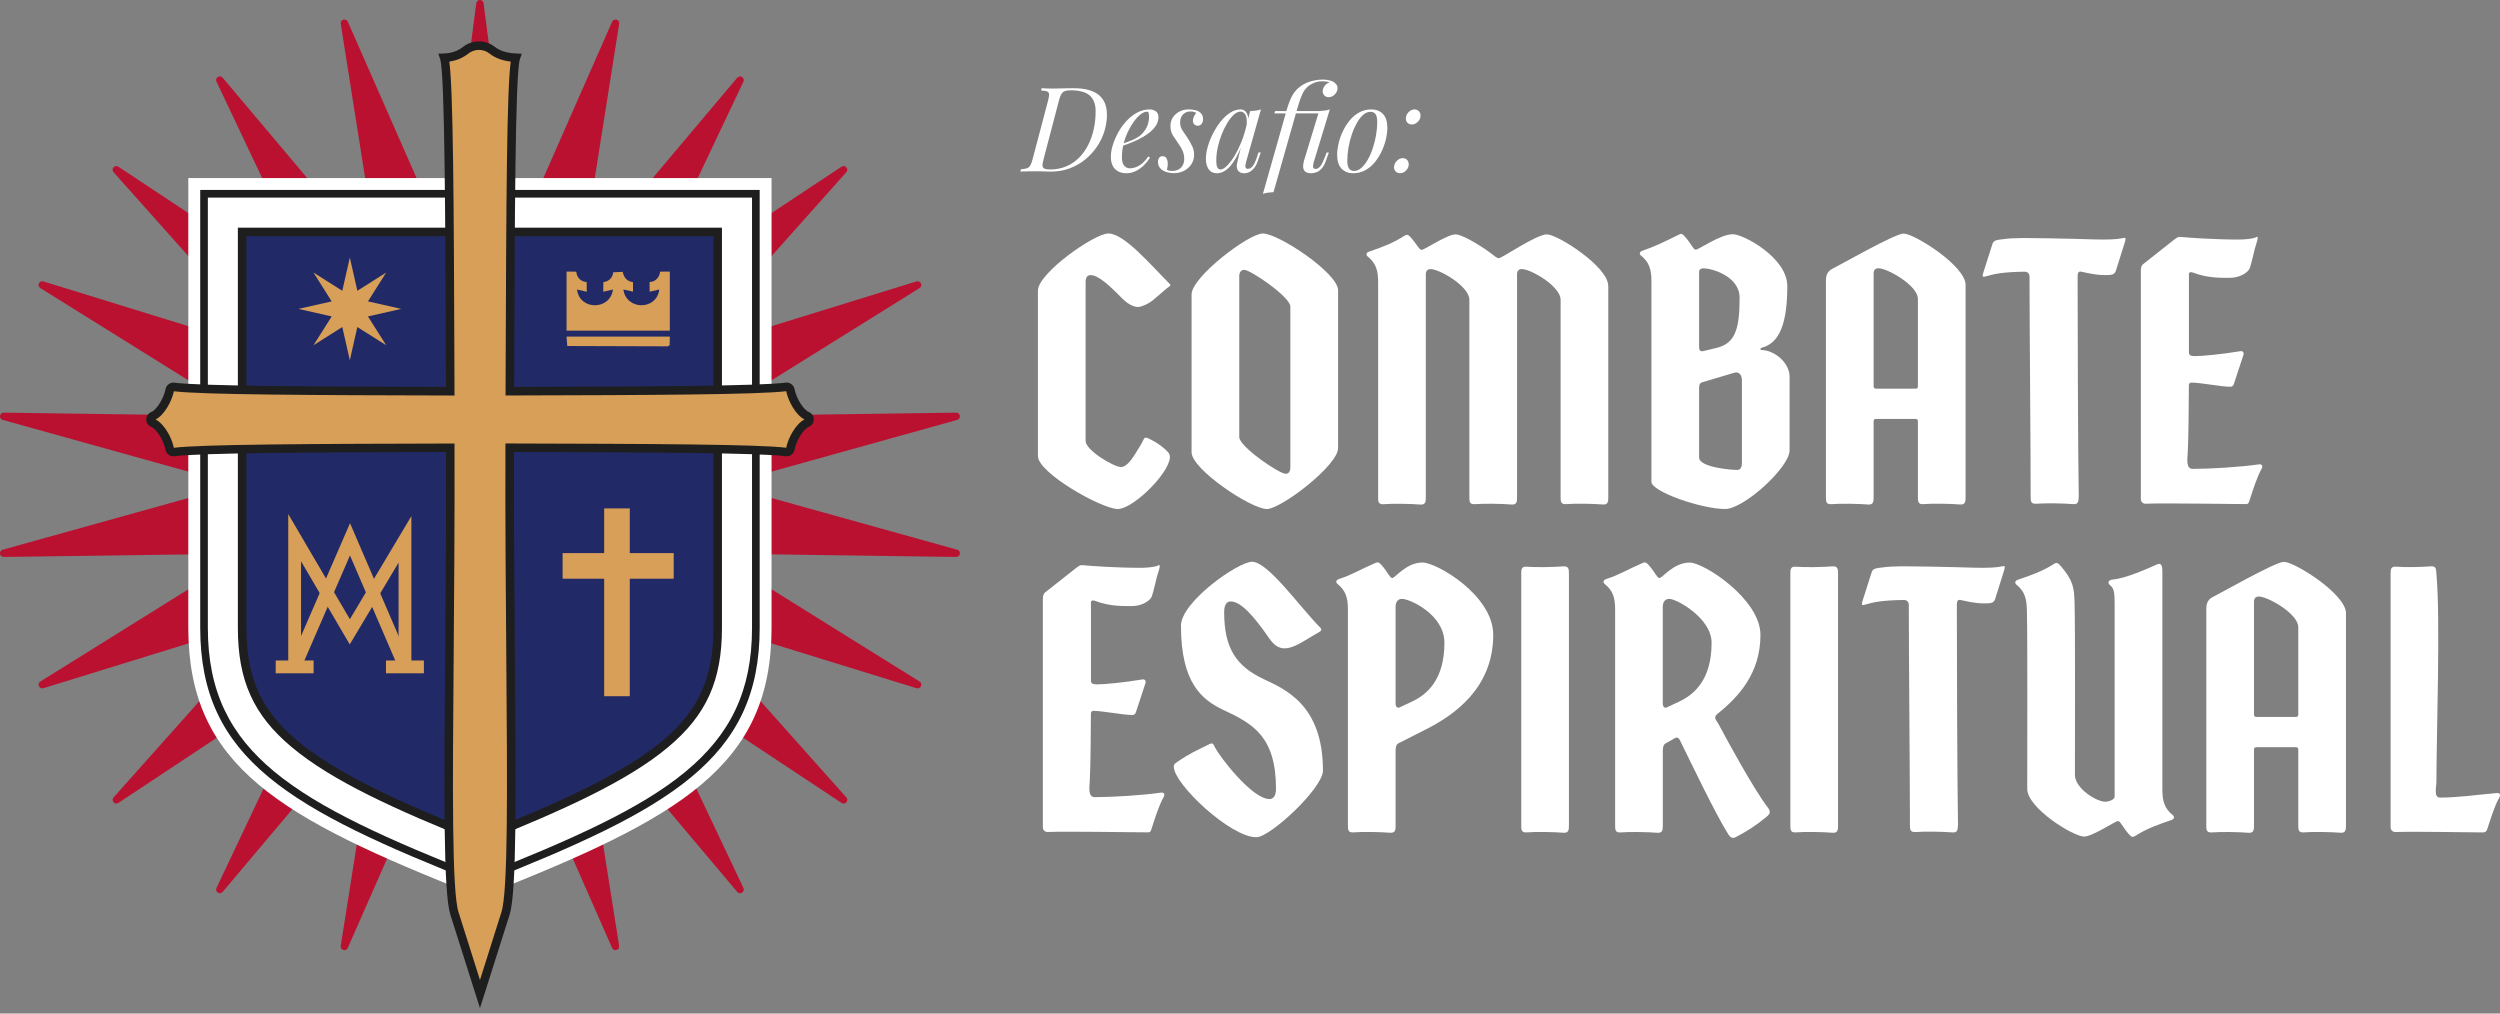 <svg xmlns="http://www.w3.org/2000/svg" width="370" height="150" viewBox="0 0 370 150" fill="none"><rect x="0" y="0" width="370" height="150" fill="#808080" stroke="none"/><g clip-path="url(#clip0_60_113)"><path d="M153.613 67.494V43.012C153.613 40.435 161.962 34.556 164.032 34.556C166.386 34.556 170.195 39.095 173.105 42.004C173.382 42.282 173.05 42.396 172.604 42.734C170.926 44.135 170.419 44.865 168.849 45.366C168.179 45.589 167.171 45.251 166.103 44.189C164.086 42.119 162.517 40.718 161.4 40.718C160.954 40.718 160.67 41.056 160.67 41.672V65.254C160.67 66.655 164.871 69.117 165.879 69.117C166.942 69.117 167.787 67.548 168.849 65.81C169.465 64.802 169.187 64.464 170.364 65.079C171.258 65.526 172.211 66.202 172.827 66.872C173.05 67.095 173.274 67.488 173.05 68.218C172.266 70.85 167.503 75.334 165.433 75.334C163.078 75.334 153.613 70.011 153.613 67.494Z" fill="white"></path><path d="M176.354 66.932V43.573C176.354 40.996 184.81 34.556 186.887 34.556C189.241 34.556 198.036 40.435 198.036 42.958V66.317C198.036 68.894 189.579 75.334 187.503 75.334C185.149 75.334 176.354 69.455 176.354 66.932ZM190.974 69.172V45.366C190.974 43.966 185.088 39.934 184.14 39.934C183.694 39.934 183.41 40.272 183.41 40.887V64.693C183.41 66.093 189.296 70.125 190.304 70.125C190.696 70.125 190.974 69.787 190.974 69.172Z" fill="white"></path><path d="M238.027 42.288V73.541C238.027 74.157 238.027 74.719 237.242 74.664C235.842 74.549 233.156 74.495 231.755 74.61C230.97 74.664 230.97 74.163 230.97 73.547V44.364C230.97 42.348 226.546 39.825 225.254 39.825C224.747 39.825 224.524 40.102 224.524 40.609V73.547C224.524 74.163 224.524 74.725 223.739 74.67C222.338 74.555 219.652 74.501 218.252 74.616C217.467 74.67 217.467 74.169 217.467 73.553V44.37C217.467 42.354 213.042 39.831 211.751 39.831C211.25 39.831 211.02 40.108 211.02 40.615V73.553C211.02 74.169 211.02 74.731 210.235 74.676C208.835 74.561 206.149 74.507 204.748 74.622C203.964 74.676 203.964 74.175 203.964 73.56V41.744C203.964 40.006 203.626 38.944 202.448 37.99C202.11 37.712 202.171 37.374 202.726 37.205C204.519 36.59 206.088 36.028 207.936 34.851C208.328 34.628 208.497 34.797 208.889 35.243C209.674 36.143 210.066 36.982 210.398 36.982C210.845 36.982 214.153 34.688 215.439 34.688C216.224 34.688 218.517 35.92 220.594 37.435C221.155 37.881 221.548 38.219 221.825 38.219C222.272 38.219 227.373 34.688 228.942 34.688C230.512 34.688 238.015 39.451 238.015 42.306L238.027 42.288Z" fill="white"></path><path d="M244.413 71.302V41.612C244.413 39.873 244.075 38.811 242.898 37.857C242.56 37.58 242.62 37.242 243.175 37.072C244.968 36.457 246.091 35.895 248.499 34.718C248.892 34.495 249.061 34.664 249.453 35.111C250.238 36.01 250.63 36.958 250.962 36.958C251.409 36.958 254.602 34.664 256.455 34.664C258.025 34.664 264.52 38.135 264.52 42.336C264.52 47.66 263.458 50.792 260.711 51.468C260.488 51.523 260.488 51.806 260.711 51.806C262.558 51.806 264.858 53.653 264.858 55.73V66.655C264.858 69.178 258.079 75.334 255.333 75.334C251.801 75.334 244.407 72.757 244.407 71.302H244.413ZM254.101 51.474C256.793 50.804 257.463 48.728 257.463 44.08C257.463 40.833 253.262 39.71 252.139 39.71C251.693 39.71 251.469 39.934 251.469 40.211V51.414C251.469 51.861 251.693 52.03 252.031 51.975L254.101 51.474ZM257.802 68.61V56.285C257.802 55.554 257.409 54.939 256.679 55.162L251.97 56.562C251.578 56.677 251.469 56.901 251.469 57.456V67.705C251.469 69.159 256.172 69.552 257.125 69.552C257.518 69.552 257.795 69.214 257.795 68.598L257.802 68.61Z" fill="white"></path><path d="M290.907 42.173V73.542C290.907 74.157 290.907 74.719 290.122 74.664C288.722 74.55 286.035 74.495 284.635 74.61C283.85 74.664 283.85 74.163 283.85 73.548V62.345C283.85 62.122 283.736 62.007 283.512 62.007H277.633C277.41 62.007 277.295 62.122 277.295 62.345V73.548C277.295 74.163 277.295 74.725 276.51 74.67C275.11 74.556 272.423 74.501 271.023 74.616C270.238 74.67 270.238 74.169 270.238 73.554V41.624C270.238 41.008 270.293 40.223 271.192 39.777C272.146 39.33 280.434 34.568 281.726 34.568C283.295 34.568 290.913 39.33 290.913 42.185L290.907 42.173ZM283.512 57.522C283.736 57.522 283.85 57.408 283.85 57.184V44.243C283.85 42.227 279.311 39.704 278.025 39.704C277.524 39.704 277.295 39.982 277.295 40.489V57.184C277.295 57.353 277.41 57.522 277.633 57.522H283.512Z" fill="white"></path><path d="M301.323 74.549C300.538 74.604 300.538 74.103 300.538 73.487C300.538 66.317 300.369 48.112 300.369 40.941C300.369 40.495 300.091 40.211 299.639 40.211C296.5 40.266 295.268 40.489 293.759 40.941C293.367 41.056 293.367 40.827 293.59 40.157L294.876 36.125C295.045 35.509 295.606 35.509 296.5 35.395C298.178 35.171 299.578 35.225 303.725 35.28C308.826 35.334 312.243 35.672 314.259 35.225C314.651 35.111 314.651 35.34 314.428 36.01L313.142 40.096C312.919 40.712 312.412 40.712 311.518 40.712C310.233 40.712 309.055 40.434 308.047 40.211C307.546 40.096 307.486 40.489 307.486 40.996C307.486 47.605 307.54 66.932 307.655 73.487C307.601 74.103 307.655 74.664 306.87 74.61C305.47 74.495 302.723 74.441 301.323 74.556V74.549Z" fill="white"></path><path d="M317.514 74.55C317.176 74.55 316.844 74.272 316.844 73.88V40.103C316.844 39.71 316.898 39.318 317.182 39.095L321.721 35.509C322.059 35.286 322.283 35.008 322.729 35.063C323.792 35.177 327.77 35.455 331.41 35.455C332.08 35.455 333.54 35.34 333.872 35.117C334.21 34.894 334.21 35.232 333.987 35.902C333.595 37.024 333.371 38.479 332.979 39.656C332.756 40.326 331.464 41.111 330.124 41.111C328.947 41.111 326.816 41.225 324.522 40.326C324.244 40.211 323.961 40.326 323.961 40.495V52.09C323.961 52.537 324.13 52.706 324.854 52.706C325.977 52.706 328.832 52.428 331.579 51.975C331.917 51.921 332.14 52.144 332.025 52.537L330.625 56.792C330.57 57.07 330.347 57.239 330.063 57.239C328.778 57.239 325.639 56.623 324.347 56.623C324.124 56.623 323.955 56.738 323.955 57.015C323.955 58.808 323.9 65.363 323.786 66.987C323.731 67.94 323.508 69.395 324.516 69.395C327.148 69.395 331.687 69.117 334.319 68.725C334.711 68.671 334.989 68.894 334.711 69.395C333.981 70.681 333.365 72.757 332.864 74.266C332.75 74.604 332.587 74.604 332.303 74.604C329.84 74.604 320.429 74.435 317.514 74.55Z" fill="white"></path><path d="M155.014 123.133C154.676 123.133 154.344 122.855 154.344 122.463V88.686C154.344 88.293 154.398 87.901 154.682 87.678L159.221 84.092C159.559 83.869 159.783 83.591 160.229 83.646C161.292 83.76 165.27 84.038 168.91 84.038C169.58 84.038 171.04 83.923 171.372 83.7C171.71 83.477 171.71 83.815 171.487 84.485C171.095 85.607 170.871 87.062 170.479 88.239C170.256 88.909 168.964 89.694 167.624 89.694C166.447 89.694 164.316 89.808 162.022 88.909C161.744 88.794 161.461 88.909 161.461 89.078V100.673C161.461 101.12 161.63 101.289 162.354 101.289C163.477 101.289 166.332 101.011 169.079 100.558C169.417 100.504 169.64 100.727 169.525 101.12L168.125 105.375C168.07 105.653 167.847 105.822 167.563 105.822C166.278 105.822 163.139 105.206 161.847 105.206C161.624 105.206 161.455 105.321 161.455 105.598C161.455 107.391 161.4 113.946 161.286 115.57C161.231 116.523 161.008 117.978 162.016 117.978C164.648 117.978 169.187 117.7 171.819 117.308C172.211 117.254 172.489 117.477 172.211 117.978C171.481 119.264 170.865 121.34 170.364 122.849C170.25 123.187 170.087 123.187 169.803 123.187C167.34 123.187 157.929 123.018 155.014 123.133Z" fill="white"></path><path d="M173.721 113.499C173.721 113.107 173.835 113.053 174.228 112.769C176.075 111.483 177.198 111.031 179.099 110.083C179.546 109.86 179.66 110.306 179.83 110.644C180.445 111.876 185.262 118.262 187.894 118.262C188.341 118.262 188.848 117.924 188.848 116.747C188.848 109.015 185.431 107.113 181.115 105.097C177.868 103.582 174.783 101.065 174.783 92.603C174.783 89.072 183.24 83.139 185.317 83.139C187.671 83.139 192.488 89.971 195.343 92.826C195.735 93.219 195.512 93.388 195.12 93.611C193.327 94.619 191.926 95.681 190.641 95.905C189.464 96.128 188.625 95.627 187.785 94.39C185.546 91.142 183.638 89.012 182.129 89.012C181.628 89.012 181.176 89.404 181.176 90.581C181.176 95.959 182.968 98.591 187.001 100.498C190.194 102.013 195.796 104.307 195.796 114.055C195.796 116.632 188.009 123.911 185.938 123.911C182.075 123.911 173.727 116.016 173.727 113.493L173.721 113.499Z" fill="white"></path><path d="M220.999 93.949C220.999 101.904 215.119 105.882 211.026 107.952L207.049 109.968C206.656 110.137 206.548 110.53 206.548 111.091V122.125C206.548 122.74 206.547 123.302 205.763 123.247C204.362 123.133 201.676 123.078 200.276 123.193C199.491 123.247 199.491 122.746 199.491 122.131V90.201C199.491 88.462 199.153 87.4 197.976 86.446C197.638 86.169 197.698 85.831 198.254 85.662C200.046 85.1 201.109 84.376 203.578 83.308C203.97 83.139 204.139 83.253 204.531 83.7C205.316 84.593 205.708 85.547 206.046 85.547C206.493 85.547 208.117 83.253 210.525 83.253C212.656 83.253 220.999 88.124 220.999 93.955V93.949ZM208.902 103.866C211.087 102.858 213.773 100.727 213.773 95.126C213.773 90.925 208.618 88.631 207.501 88.631C207 88.631 206.548 88.969 206.548 89.808V104.15C206.548 104.596 206.825 104.82 207.109 104.711L208.902 103.872V103.866Z" fill="white"></path><path d="M232.201 84.931V122.125C232.201 122.74 232.201 123.302 231.416 123.247C230.016 123.133 227.33 123.078 225.929 123.193C225.145 123.247 225.145 122.746 225.145 122.131V84.938C225.145 84.322 225.145 83.815 225.929 83.875C227.33 83.99 230.022 83.93 231.416 83.821C232.201 83.766 232.201 84.322 232.201 84.944V84.931Z" fill="white"></path><path d="M261.217 121.062C259.932 122.125 258.586 123.024 256.847 123.917C256.4 124.141 256.062 123.917 255.785 123.471C253.877 120.447 250.352 113.053 248.613 109.522C248.444 109.184 248.167 109.075 247.883 109.244L246.597 109.974C246.205 110.143 246.096 110.536 246.096 111.097V122.131C246.096 122.746 246.096 123.308 245.312 123.253C243.911 123.139 241.225 123.084 239.825 123.199C239.04 123.253 239.04 122.752 239.04 122.137V90.207C239.04 88.468 238.702 87.406 237.525 86.452C237.187 86.175 237.247 85.837 237.802 85.668C239.595 85.106 240.658 84.382 243.126 83.314C243.519 83.144 243.688 83.259 244.08 83.706C244.865 84.599 245.257 85.553 245.595 85.553C246.042 85.553 247.666 83.259 250.074 83.259C252.205 83.259 260.547 88.692 260.547 93.961C260.547 99.677 257.3 103.148 254.107 105.725C253.829 105.948 253.769 106.232 253.938 106.51C254.215 106.956 254.499 107.403 254.777 107.964C255.338 109.027 259.539 116.813 261.67 119.559C262.232 120.29 261.785 120.622 261.223 121.074L261.217 121.062ZM248.444 103.866C250.63 102.858 253.316 100.727 253.316 95.126C253.316 91.486 248.161 88.631 247.044 88.631C246.543 88.631 246.09 88.969 246.09 89.808V104.15C246.09 104.596 246.368 104.82 246.652 104.711L248.444 103.872V103.866Z" fill="white"></path><path d="M272.029 84.931V122.125C272.029 122.74 272.029 123.302 271.244 123.247C269.844 123.133 267.158 123.078 265.757 123.193C264.973 123.247 264.973 122.746 264.973 122.131V84.938C264.973 84.322 264.973 83.815 265.757 83.875C267.158 83.99 269.85 83.93 271.244 83.821C272.029 83.766 272.029 84.322 272.029 84.944V84.931Z" fill="white"></path><path d="M283.456 123.133C282.671 123.187 282.671 122.686 282.671 122.07C282.671 114.9 282.502 96.695 282.502 89.525C282.502 89.078 282.224 88.794 281.772 88.794C278.633 88.849 277.401 89.072 275.886 89.525C275.494 89.639 275.494 89.41 275.717 88.74L277.003 84.708C277.172 84.092 277.733 84.092 278.627 83.978C280.305 83.754 281.705 83.808 285.852 83.863C290.953 83.917 294.37 84.255 296.386 83.808C296.778 83.694 296.778 83.923 296.555 84.593L295.269 88.686C295.046 89.301 294.539 89.301 293.645 89.301C292.359 89.301 291.182 89.023 290.174 88.8C289.673 88.686 289.613 89.078 289.613 89.585C289.613 96.194 289.667 115.521 289.782 122.076C289.728 122.692 289.782 123.253 288.997 123.199C287.597 123.084 284.85 123.03 283.45 123.145L283.456 123.133Z" fill="white"></path><path d="M300.032 116.747C300.032 110.976 300.086 93.834 299.977 90.195C299.923 88.571 299.639 87.503 298.462 86.555C298.124 86.277 298.184 85.939 298.74 85.77C300.533 85.155 302.211 84.593 304.064 83.416C304.456 83.193 304.625 83.362 305.018 83.809C306.81 85.879 306.98 87.002 307.034 89.187C307.149 93.333 307.088 109.968 307.088 114.676C307.088 116.692 310.281 118.654 311.567 118.654C312.074 118.654 312.968 118.376 312.968 117.869V89.301C312.968 87.732 312.853 87.062 312.352 86.67C311.791 86.223 312.074 85.831 312.69 85.77C314.652 85.601 317.845 84.147 319.245 83.531C319.976 83.193 320.03 83.978 320.03 84.593V116.861C320.03 118.6 320.368 119.662 321.545 120.616C321.883 120.893 321.823 121.231 321.268 121.4C319.475 122.016 317.797 122.577 315.944 123.754C315.551 123.978 315.382 123.809 314.99 123.362C314.205 122.469 313.813 121.515 313.475 121.515C313.028 121.515 309.72 123.809 308.434 123.809C306.865 123.809 300.032 119.608 300.032 116.753V116.747Z" fill="white"></path><path d="M347.202 90.756V122.125C347.202 122.74 347.202 123.302 346.417 123.247C345.017 123.133 342.33 123.078 340.93 123.193C340.145 123.247 340.145 122.746 340.145 122.131V110.928C340.145 110.705 340.031 110.59 339.807 110.59H333.928C333.704 110.59 333.59 110.705 333.59 110.928V122.131C333.59 122.746 333.59 123.308 332.805 123.253C331.405 123.139 328.718 123.084 327.318 123.199C326.533 123.253 326.533 122.752 326.533 122.137V90.207C326.533 89.591 326.588 88.806 327.487 88.36C328.441 87.913 336.729 83.151 338.02 83.151C339.59 83.151 347.208 87.913 347.208 90.768L347.202 90.756ZM339.807 106.105C340.031 106.105 340.145 105.991 340.145 105.767V92.826C340.145 90.81 335.606 88.287 334.32 88.287C333.819 88.287 333.59 88.565 333.59 89.072V105.767C333.59 105.936 333.704 106.105 333.928 106.105H339.807Z" fill="white"></path><path d="M354.481 123.133C354.143 123.133 353.811 122.855 353.811 122.463V84.931C353.811 84.316 353.811 83.809 354.595 83.869C355.996 83.984 358.404 83.923 359.805 83.815C360.589 83.76 360.535 84.316 360.589 84.937C361.205 91.492 360.589 109.081 360.589 115.636C360.589 116.59 360.143 118.044 361.151 118.044C363.783 118.044 366.867 117.598 369.499 117.374C369.891 117.32 370.169 117.543 369.891 118.044C369.161 119.33 368.606 121.237 368.099 122.752C367.984 123.09 367.761 123.199 367.483 123.199C365.02 123.199 357.396 123.03 354.487 123.145L354.481 123.133Z" fill="white"></path><path d="M163.832 16.907C163.832 17.776 163.7 18.633 163.44 19.46C163.181 20.293 162.8 21.065 162.305 21.777C161.81 22.49 161.225 23.117 160.543 23.661C159.861 24.204 159.106 24.627 158.267 24.934C157.428 25.242 156.528 25.399 155.563 25.399C155.388 25.399 155.158 25.399 154.862 25.381C154.573 25.369 154.271 25.363 153.963 25.357C153.655 25.357 153.371 25.351 153.118 25.351C152.864 25.351 152.581 25.351 152.315 25.357C152.049 25.357 151.802 25.369 151.585 25.375C151.367 25.381 151.18 25.387 151.029 25.399L151.084 25.049C151.458 25.025 151.748 24.977 151.965 24.91C152.182 24.844 152.351 24.699 152.478 24.494C152.605 24.282 152.719 23.968 152.828 23.552L155.11 14.903C155.213 14.516 155.267 14.22 155.267 14.003C155.267 13.786 155.182 13.635 155.007 13.55C154.832 13.466 154.53 13.412 154.102 13.4L154.156 13.05C154.319 13.062 154.518 13.074 154.748 13.086C154.983 13.098 155.231 13.104 155.496 13.104H156.281C156.547 13.092 156.842 13.086 157.168 13.08C157.494 13.08 157.808 13.068 158.116 13.062C158.424 13.062 158.689 13.056 158.907 13.056C160.555 13.056 161.792 13.382 162.601 14.04C163.41 14.697 163.82 15.651 163.82 16.907H163.832ZM155.357 25.085C156.251 25.085 157.06 24.934 157.778 24.633C158.496 24.331 159.13 23.908 159.679 23.359C160.229 22.81 160.681 22.182 161.05 21.458C161.418 20.733 161.69 19.955 161.877 19.104C162.064 18.253 162.154 17.377 162.154 16.472C162.154 15.44 161.865 14.661 161.285 14.142C160.706 13.623 159.752 13.363 158.424 13.363C158.074 13.363 157.796 13.406 157.585 13.484C157.374 13.569 157.205 13.713 157.078 13.931C156.951 14.148 156.836 14.456 156.728 14.86L154.446 23.576C154.355 23.914 154.301 24.198 154.289 24.421C154.277 24.651 154.349 24.814 154.506 24.916C154.663 25.019 154.947 25.073 155.351 25.073L155.357 25.085Z" fill="white"></path><path d="M165.662 21.44C166.314 21.216 166.905 20.999 167.43 20.788C167.956 20.576 168.378 20.341 168.692 20.1C169.109 19.762 169.441 19.357 169.688 18.88C169.936 18.404 170.056 17.878 170.056 17.311C170.056 16.973 170.032 16.756 169.984 16.665C169.936 16.575 169.869 16.526 169.773 16.526C169.483 16.526 169.169 16.653 168.831 16.907C168.493 17.16 168.161 17.516 167.835 17.963C167.509 18.41 167.207 18.916 166.935 19.49C166.664 20.063 166.447 20.667 166.284 21.313C166.121 21.959 166.042 22.599 166.042 23.238C166.042 23.83 166.151 24.258 166.374 24.518C166.597 24.777 166.887 24.91 167.243 24.91C167.66 24.91 168.101 24.784 168.571 24.524C169.036 24.27 169.489 23.818 169.93 23.166L170.207 23.305C169.984 23.691 169.694 24.059 169.338 24.421C168.982 24.784 168.571 25.073 168.125 25.302C167.678 25.532 167.201 25.641 166.706 25.641C166.241 25.641 165.837 25.55 165.487 25.363C165.137 25.176 164.871 24.898 164.684 24.536C164.497 24.168 164.406 23.721 164.406 23.184C164.406 22.683 164.497 22.122 164.684 21.5C164.871 20.878 165.137 20.256 165.475 19.635C165.819 19.013 166.229 18.44 166.706 17.921C167.183 17.395 167.714 16.979 168.294 16.665C168.873 16.351 169.495 16.194 170.159 16.194C170.521 16.194 170.823 16.291 171.076 16.484C171.324 16.677 171.451 16.961 171.451 17.347C171.451 17.812 171.312 18.247 171.04 18.645C170.769 19.043 170.406 19.412 169.96 19.744C169.513 20.075 169.03 20.371 168.505 20.625C167.98 20.878 167.473 21.102 166.972 21.289C166.471 21.476 166.03 21.627 165.644 21.741L165.662 21.446V21.44Z" fill="white"></path><path d="M172.707 25.14C172.797 25.188 172.9 25.224 173.015 25.254C173.123 25.285 173.292 25.297 173.51 25.297C174.023 25.297 174.445 25.14 174.771 24.832C175.097 24.524 175.266 24.077 175.266 23.498C175.266 23.136 175.2 22.78 175.067 22.424C174.934 22.067 174.699 21.657 174.361 21.192C174.095 20.818 173.836 20.438 173.594 20.052C173.353 19.665 173.226 19.2 173.226 18.663C173.226 18.162 173.347 17.728 173.594 17.366C173.842 17.003 174.168 16.714 174.578 16.502C174.989 16.291 175.441 16.189 175.93 16.189C176.268 16.189 176.6 16.231 176.926 16.309C177.252 16.388 177.524 16.539 177.735 16.756C177.953 16.973 178.055 17.287 178.055 17.703C178.055 17.806 178.031 17.933 177.977 18.078C177.922 18.223 177.838 18.349 177.723 18.452C177.608 18.555 177.452 18.609 177.252 18.609C177.065 18.609 176.902 18.543 176.763 18.41C176.625 18.277 176.552 18.096 176.552 17.878C176.552 17.661 176.594 17.468 176.685 17.275C176.769 17.082 176.89 16.895 177.041 16.708C176.818 16.569 176.528 16.496 176.172 16.496C175.743 16.496 175.381 16.641 175.091 16.931C174.802 17.221 174.657 17.631 174.657 18.15C174.657 18.416 174.699 18.651 174.777 18.856C174.856 19.062 174.977 19.273 175.134 19.49C175.29 19.713 175.478 19.991 175.701 20.329C175.991 20.77 176.238 21.192 176.431 21.603C176.625 22.013 176.727 22.442 176.727 22.894C176.727 23.432 176.588 23.902 176.317 24.313C176.045 24.723 175.683 25.049 175.23 25.279C174.777 25.508 174.276 25.629 173.733 25.629C173.335 25.629 172.96 25.568 172.598 25.454C172.236 25.339 171.946 25.152 171.717 24.904C171.488 24.657 171.379 24.319 171.379 23.902C171.379 23.739 171.427 23.57 171.53 23.389C171.626 23.208 171.807 23.118 172.061 23.118C172.339 23.118 172.538 23.232 172.653 23.456C172.767 23.685 172.828 23.933 172.828 24.216C172.828 24.403 172.816 24.566 172.785 24.711C172.755 24.856 172.731 24.995 172.707 25.122V25.14Z" fill="white"></path><path d="M180.62 25.085C180.897 25.085 181.217 24.91 181.579 24.554C181.942 24.198 182.304 23.721 182.678 23.118C183.052 22.514 183.39 21.826 183.704 21.059C184.018 20.293 184.266 19.496 184.453 18.669L184.157 20.552C183.716 21.784 183.276 22.774 182.829 23.522C182.388 24.271 181.942 24.814 181.489 25.146C181.036 25.478 180.577 25.641 180.113 25.641C179.563 25.641 179.159 25.442 178.881 25.049C178.61 24.657 178.471 24.15 178.471 23.534C178.471 22.979 178.561 22.369 178.748 21.711C178.935 21.053 179.195 20.402 179.527 19.75C179.859 19.098 180.239 18.506 180.668 17.969C181.097 17.432 181.567 17.003 182.074 16.677C182.581 16.351 183.095 16.189 183.62 16.189C184.024 16.189 184.338 16.388 184.549 16.792C184.761 17.197 184.809 17.752 184.682 18.476L184.489 18.579C184.567 17.963 184.531 17.468 184.368 17.088C184.205 16.708 183.94 16.52 183.565 16.52C183.264 16.52 182.944 16.671 182.618 16.967C182.286 17.263 181.966 17.667 181.658 18.168C181.35 18.675 181.072 19.243 180.819 19.87C180.571 20.498 180.372 21.144 180.227 21.814C180.082 22.484 180.01 23.124 180.01 23.739C180.01 24.24 180.064 24.59 180.173 24.784C180.282 24.983 180.433 25.079 180.62 25.079V25.085ZM185.014 16.442C185.292 16.43 185.569 16.406 185.853 16.37C186.131 16.333 186.39 16.279 186.62 16.195L184.441 23.902C184.417 24.005 184.386 24.144 184.344 24.313C184.302 24.482 184.302 24.639 184.344 24.778C184.386 24.916 184.501 24.989 184.7 24.989C184.93 24.989 185.159 24.862 185.382 24.603C185.606 24.349 185.823 23.884 186.046 23.208L186.258 22.562H186.59L186.155 23.836C185.992 24.301 185.799 24.663 185.569 24.928C185.34 25.188 185.105 25.375 184.863 25.484C184.622 25.592 184.38 25.647 184.151 25.647C183.698 25.647 183.378 25.496 183.191 25.194C183.04 24.928 182.998 24.615 183.07 24.265C183.143 23.908 183.221 23.552 183.312 23.19L185.02 16.442H185.014Z" fill="white"></path><path d="M197.601 12.742C197.365 12.476 197.112 12.289 196.822 12.187C196.538 12.084 196.158 12.03 195.681 12.03C195.283 12.03 194.939 12.09 194.637 12.205C194.335 12.319 194.075 12.446 193.852 12.591C193.351 12.917 192.971 13.394 192.699 14.021C192.433 14.649 192.162 15.452 191.896 16.43L188.48 28.441C188.202 28.453 187.924 28.477 187.659 28.514C187.393 28.55 187.14 28.604 186.91 28.689L190.309 16.713C190.538 15.844 190.798 15.102 191.075 14.498C191.353 13.895 191.721 13.4 192.174 13.014C192.687 12.573 193.26 12.253 193.9 12.066C194.54 11.873 195.18 11.776 195.82 11.776C196.194 11.776 196.562 11.83 196.937 11.939C197.311 12.048 197.595 12.247 197.794 12.525L197.601 12.754V12.742ZM188.606 16.786L188.709 16.436H196.049L195.874 16.786H188.606ZM194.45 23.92C194.347 24.27 194.311 24.536 194.347 24.723C194.383 24.91 194.51 25.001 194.733 25.001C194.963 25.001 195.186 24.874 195.397 24.614C195.609 24.361 195.838 23.896 196.098 23.22L196.339 22.574H196.671L196.218 23.848C196.055 24.301 195.856 24.657 195.627 24.922C195.397 25.182 195.144 25.369 194.878 25.478C194.613 25.586 194.341 25.641 194.075 25.641C193.574 25.641 193.236 25.526 193.067 25.291C192.892 25.055 192.826 24.753 192.874 24.385C192.922 24.017 193.019 23.619 193.17 23.202L195.228 16.436C195.518 16.424 195.802 16.4 196.073 16.363C196.345 16.327 196.592 16.273 196.816 16.188L194.462 23.908L194.45 23.92ZM195.79 13.267C195.85 12.965 196.001 12.706 196.254 12.482C196.502 12.259 196.774 12.15 197.063 12.15C197.353 12.15 197.601 12.259 197.77 12.482C197.939 12.706 197.993 12.965 197.933 13.267C197.872 13.569 197.721 13.828 197.468 14.052C197.22 14.275 196.943 14.384 196.641 14.384C196.339 14.384 196.116 14.275 195.941 14.052C195.766 13.828 195.711 13.569 195.784 13.267H195.79Z" fill="white"></path><path d="M197.896 22.906C197.896 22.393 197.969 21.838 198.108 21.234C198.247 20.631 198.458 20.033 198.736 19.442C199.013 18.85 199.357 18.307 199.756 17.818C200.154 17.329 200.625 16.937 201.162 16.641C201.699 16.345 202.291 16.194 202.943 16.194C203.661 16.194 204.241 16.418 204.675 16.864C205.11 17.311 205.327 17.999 205.327 18.929C205.327 19.442 205.255 19.997 205.116 20.601C204.977 21.204 204.766 21.802 204.488 22.393C204.211 22.985 203.866 23.528 203.468 24.017C203.064 24.506 202.599 24.898 202.062 25.194C201.524 25.49 200.933 25.641 200.281 25.641C199.563 25.641 198.983 25.411 198.548 24.959C198.114 24.506 197.896 23.818 197.896 22.9V22.906ZM202.834 16.544C202.46 16.544 202.104 16.695 201.76 16.991C201.416 17.287 201.102 17.691 200.818 18.192C200.534 18.699 200.281 19.267 200.07 19.894C199.858 20.522 199.689 21.174 199.575 21.844C199.46 22.52 199.4 23.166 199.4 23.782C199.4 24.307 199.484 24.687 199.653 24.934C199.822 25.182 200.07 25.302 200.396 25.302C200.77 25.302 201.126 25.152 201.47 24.856C201.814 24.56 202.128 24.156 202.418 23.655C202.707 23.148 202.961 22.58 203.166 21.953C203.371 21.325 203.541 20.679 203.655 20.009C203.77 19.339 203.83 18.693 203.83 18.066C203.83 17.534 203.752 17.142 203.589 16.907C203.426 16.671 203.178 16.55 202.84 16.55L202.834 16.544Z" fill="white"></path><path d="M206.318 24.753C206.318 24.403 206.451 24.095 206.717 23.818C206.982 23.546 207.278 23.407 207.604 23.407C207.87 23.407 208.087 23.492 208.25 23.667C208.413 23.842 208.491 24.059 208.491 24.313C208.491 24.548 208.431 24.765 208.31 24.965C208.19 25.17 208.027 25.333 207.833 25.453C207.634 25.574 207.423 25.634 207.188 25.634C206.934 25.634 206.723 25.55 206.56 25.381C206.397 25.212 206.318 25.001 206.318 24.747V24.753ZM208.063 17.534C208.063 17.184 208.196 16.876 208.461 16.605C208.727 16.333 209.023 16.194 209.349 16.194C209.614 16.194 209.832 16.279 209.995 16.454C210.157 16.629 210.236 16.846 210.236 17.1C210.236 17.329 210.176 17.552 210.055 17.752C209.934 17.951 209.771 18.12 209.578 18.241C209.379 18.361 209.168 18.422 208.932 18.422C208.679 18.422 208.467 18.337 208.304 18.168C208.141 17.999 208.063 17.788 208.063 17.534Z" fill="white"></path><path d="M71.572 143.027L78.949 86.102H63.109L70.486 143.027C70.57 143.661 71.488 143.661 71.572 143.027Z" fill="#BB1131"></path><path d="M51.472 140.293L74.586 87.75L59.392 83.29L50.428 139.985C50.325 140.619 51.213 140.878 51.472 140.293Z" fill="#BB1131"></path><path d="M32.953 132.006L69.937 88.106L56.615 79.541L32.041 131.414C31.769 131.993 32.542 132.488 32.953 131.999V132.006Z" fill="#BB1131"></path><path d="M17.518 118.835L65.374 87.135L55.004 75.165L16.811 118.014C16.383 118.491 16.986 119.191 17.524 118.835H17.518Z" fill="#BB1131"></path><path d="M6.417 101.856L61.263 84.919L54.684 70.511L5.97 100.866C5.427 101.204 5.807 102.043 6.423 101.856H6.417Z" fill="#BB1131"></path><path d="M0.556 82.432L57.956 81.63L55.704 65.954L0.399 81.358C-0.217 81.533 -0.09 82.439 0.556 82.432Z" fill="#BB1131"></path><path d="M0.399 62.146L55.698 77.549L57.95 61.874L0.556 61.071C-0.084 61.065 -0.217 61.971 0.399 62.146Z" fill="#BB1131"></path><path d="M5.97 42.638L54.69 72.992L61.269 58.584L6.417 41.648C5.801 41.461 5.421 42.294 5.964 42.638H5.97Z" fill="#BB1131"></path><path d="M16.805 25.483L54.997 68.332L65.368 56.363L17.517 24.669C16.98 24.312 16.383 25.013 16.805 25.489V25.483Z" fill="#BB1131"></path><path d="M32.041 12.084L56.615 63.957L69.937 55.392L32.952 11.498C32.542 11.009 31.763 11.505 32.041 12.084Z" fill="#BB1131"></path><path d="M50.429 3.519L59.393 60.214L74.587 55.754L51.474 3.211C51.214 2.625 50.333 2.885 50.429 3.519Z" fill="#BB1131"></path><path d="M70.486 0.477L63.109 57.402H78.949L71.572 0.477C71.488 -0.157 70.57 -0.157 70.486 0.477Z" fill="#BB1131"></path><path d="M90.594 3.211L67.481 55.754L82.674 60.214L91.638 3.519C91.741 2.885 90.853 2.625 90.594 3.211Z" fill="#BB1131"></path><path d="M109.114 11.498L72.129 55.398L85.451 63.962L110.025 12.09C110.297 11.51 109.524 11.015 109.114 11.504V11.498Z" fill="#BB1131"></path><path d="M124.548 24.669L76.691 56.369L87.062 68.339L125.254 25.489C125.683 25.013 125.079 24.312 124.542 24.669H124.548Z" fill="#BB1131"></path><path d="M135.643 41.648L80.797 58.584L87.376 72.992L136.096 42.638C136.639 42.3 136.259 41.461 135.643 41.648Z" fill="#BB1131"></path><path d="M141.511 61.071L84.111 61.874L86.363 77.549L141.662 62.146C142.278 61.971 142.151 61.065 141.505 61.071H141.511Z" fill="#BB1131"></path><path d="M141.662 81.358L86.363 65.954L84.111 81.63L141.511 82.432C142.151 82.439 142.284 81.533 141.668 81.358H141.662Z" fill="#BB1131"></path><path d="M136.096 100.866L87.376 70.511L80.797 84.919L135.643 101.856C136.259 102.043 136.639 101.21 136.096 100.866Z" fill="#BB1131"></path><path d="M125.254 118.014L87.062 75.165L76.691 87.135L124.548 118.835C125.085 119.191 125.683 118.491 125.26 118.014H125.254Z" fill="#BB1131"></path><path d="M110.025 131.414L85.451 79.541L72.129 88.106L109.114 132.006C109.524 132.494 110.303 131.999 110.025 131.42V131.414Z" fill="#BB1131"></path><path d="M91.632 139.985L82.668 83.29L67.475 87.75L90.588 140.293C90.847 140.878 91.729 140.619 91.632 139.985Z" fill="#BB1131"></path><path d="M70.178 132.41C41.421 121.038 27.869 113.439 27.869 92.923V26.352H114.189V92.923C114.189 113.439 100.638 121.038 71.88 132.41L71.023 132.748L70.166 132.41H70.178Z" fill="white"></path><path d="M71.03 130.853L70.825 130.768C42.822 119.698 29.633 112.359 29.633 92.917V28.115H112.434V92.923C112.434 112.359 99.244 119.704 71.242 130.774L71.036 130.859L71.03 130.853ZM30.762 29.244V92.923C30.762 111.622 43.661 118.811 71.03 129.639C98.405 118.805 111.299 111.622 111.299 92.923V29.244H30.762Z" fill="#1E1E1E"></path><path d="M71.03 124.171C58.384 119.113 49.323 114.918 43.552 110.077C38.071 105.478 35.838 100.51 35.838 92.923V34.32H106.222V92.917C106.222 100.504 103.989 105.472 98.508 110.071C92.737 114.912 83.676 119.113 71.03 124.165V124.171Z" fill="#212A67"></path><path d="M71.029 124.853L70.794 124.756C58.498 119.843 49.093 115.546 43.147 110.554C37.503 105.822 35.203 100.709 35.203 92.917V33.692H106.849V92.923C106.849 100.721 104.549 105.828 98.905 110.56C92.959 115.546 83.555 119.843 71.258 124.762L71.023 124.859L71.029 124.853ZM36.471 34.954V92.923C36.471 100.299 38.644 105.128 43.962 109.594C49.745 114.441 58.962 118.666 71.029 123.495C83.096 118.666 92.319 114.441 98.096 109.594C103.414 105.128 105.587 100.299 105.587 92.923V34.954H36.471Z" fill="#1E1E1E"></path><path d="M116.338 57.263C112.571 57.782 95.156 57.854 75.447 57.903C75.526 35.401 75.556 10.81 76.335 8.553C74.711 8.486 73.582 8.04 72.797 7.418C71.656 6.513 70.014 6.555 68.88 7.46C68.125 8.064 67.105 8.498 65.729 8.553C66.513 10.81 66.543 35.407 66.616 57.903C46.913 57.854 29.504 57.782 25.726 57.263C25.424 57.221 25.158 57.426 25.098 57.721C24.814 59.188 23.691 61.12 22.617 61.56C22.146 61.753 22.146 62.411 22.617 62.605C23.691 63.045 24.814 64.977 25.098 66.443C25.158 66.739 25.424 66.944 25.726 66.902C29.504 66.383 46.925 66.311 66.634 66.262C66.725 99.737 65.735 130.388 67.25 135.18C69.9 143.57 71.029 147.107 71.029 147.107C71.029 147.107 72.163 143.576 74.813 135.18C76.329 130.388 75.339 99.731 75.429 66.262C95.138 66.311 112.559 66.383 116.338 66.902C116.639 66.944 116.905 66.739 116.965 66.443C117.249 64.977 118.372 63.039 119.446 62.605C119.917 62.411 119.917 61.753 119.446 61.56C118.372 61.12 117.249 59.188 116.965 57.715C116.911 57.42 116.639 57.221 116.344 57.257L116.338 57.263Z" fill="#D89F59"></path><path d="M71.03 149.184L70.433 147.301C70.433 147.301 69.304 143.763 66.654 135.374C65.603 132.042 65.718 117.429 65.881 97.208C65.954 87.986 66.038 77.549 66.014 66.896C46.124 66.944 29.451 67.029 25.824 67.524C25.196 67.614 24.61 67.186 24.49 66.558C24.224 65.182 23.18 63.504 22.389 63.184C21.936 62.997 21.646 62.568 21.646 62.079C21.646 61.59 21.936 61.156 22.395 60.975C23.186 60.649 24.224 58.977 24.496 57.601C24.616 56.973 25.208 56.55 25.83 56.635C29.458 57.136 46.124 57.22 65.996 57.263L65.984 53.901C65.917 33.686 65.845 10.78 65.145 8.752L64.867 7.949L65.718 7.913C66.823 7.871 67.758 7.545 68.501 6.959C69.877 5.867 71.857 5.849 73.203 6.917C73.97 7.527 75.038 7.859 76.372 7.913L77.223 7.949L76.946 8.752C76.246 10.774 76.173 33.668 76.107 53.864L76.095 57.263C95.978 57.214 112.645 57.13 116.267 56.629C116.882 56.538 117.474 56.967 117.595 57.589C117.86 58.971 118.905 60.643 119.695 60.969C120.148 61.156 120.444 61.59 120.444 62.073C120.444 62.556 120.148 62.991 119.695 63.178C118.905 63.504 117.866 65.176 117.595 66.558C117.474 67.186 116.895 67.608 116.261 67.524C112.633 67.023 95.96 66.938 76.07 66.896C76.046 77.555 76.131 87.986 76.203 97.208C76.366 117.429 76.481 132.042 75.425 135.374C72.775 143.77 71.64 147.301 71.64 147.301L71.036 149.178L71.03 149.184ZM67.269 65.635V66.268C67.3 77.151 67.215 87.817 67.143 97.227C66.986 116.578 66.865 131.861 67.861 134.999C69.418 139.937 70.451 143.19 71.036 145.037C71.622 143.196 72.66 139.937 74.211 134.999C75.207 131.861 75.081 116.578 74.93 97.227C74.857 87.817 74.767 77.151 74.803 66.268V65.635H75.437C96.244 65.683 112.482 65.761 116.357 66.268C116.683 64.693 117.818 62.701 119.068 62.079C117.818 61.458 116.683 59.472 116.357 57.896C112.476 58.404 96.244 58.482 75.455 58.53H74.821L74.839 53.858C74.918 29.787 75.014 13.225 75.588 9.12C74.308 8.969 73.246 8.565 72.418 7.907C71.525 7.195 70.203 7.213 69.286 7.949C68.501 8.571 67.565 8.963 66.497 9.114C67.07 13.2 67.173 29.793 67.251 53.901L67.269 58.536H66.636C45.84 58.488 29.614 58.41 25.733 57.903C25.407 59.478 24.272 61.464 23.023 62.085C24.272 62.707 25.407 64.693 25.733 66.274C29.608 65.767 45.852 65.689 66.654 65.641H67.288L67.269 65.635Z" fill="#1E1E1E"></path><path d="M93.207 75.244H89.416V103.039H93.207V75.244Z" fill="#D89F59"></path><path d="M99.709 81.859H83.266V85.65H99.709V81.859Z" fill="#D89F59"></path><path d="M46.413 97.752H40.805V99.647H46.413V97.752Z" fill="#D89F59"></path><path d="M62.735 97.752H57.127V99.647H62.735V97.752Z" fill="#D89F59"></path><path d="M44.475 99.08L42.736 98.325L51.803 77.435L60.803 98.325L59.065 99.074L51.797 82.209L44.475 99.08Z" fill="#D89F59"></path><path d="M60.884 98.699H58.989V83.266L51.763 95.374L44.556 83.066V98.452H42.66V76.083L51.781 91.643L60.884 76.385V98.699Z" fill="#D89F59"></path><path d="M51.776 38.111L52.886 43.036L57.154 40.338L54.456 44.605L59.382 45.716L54.456 46.833L57.154 51.094L52.886 48.402L51.776 53.321L50.659 48.402L46.397 51.094L49.09 46.833L44.17 45.716L49.09 44.605L46.397 40.338L50.659 43.036L51.776 38.111Z" fill="#D89F59"></path><path d="M97.699 40.193C97.627 41.032 97.011 41.72 96.142 41.738V43.175L97.572 42.843C97.204 45.964 92.671 45.945 92.26 42.843L93.685 43.163V41.763C92.767 41.624 92.351 41.105 92.158 40.235L90.763 40.296C90.655 41.153 90.123 41.624 89.296 41.763L89.284 43.175L90.715 42.849C90.323 45.951 85.759 45.964 85.403 42.849L86.84 43.181L86.828 41.75C85.904 41.654 85.409 41.099 85.276 40.205L83.852 40.193V48.939H99.13V40.193L97.699 40.205V40.193Z" fill="#D89F59"></path><path d="M83.954 51.209L98.852 51.257L99.112 51.07L99.13 49.815H83.846L83.954 51.209Z" fill="#D89F59"></path></g><defs><clipPath id="clip0_60_113"><rect width="370" height="149.184" fill="white"></rect></clipPath></defs></svg>